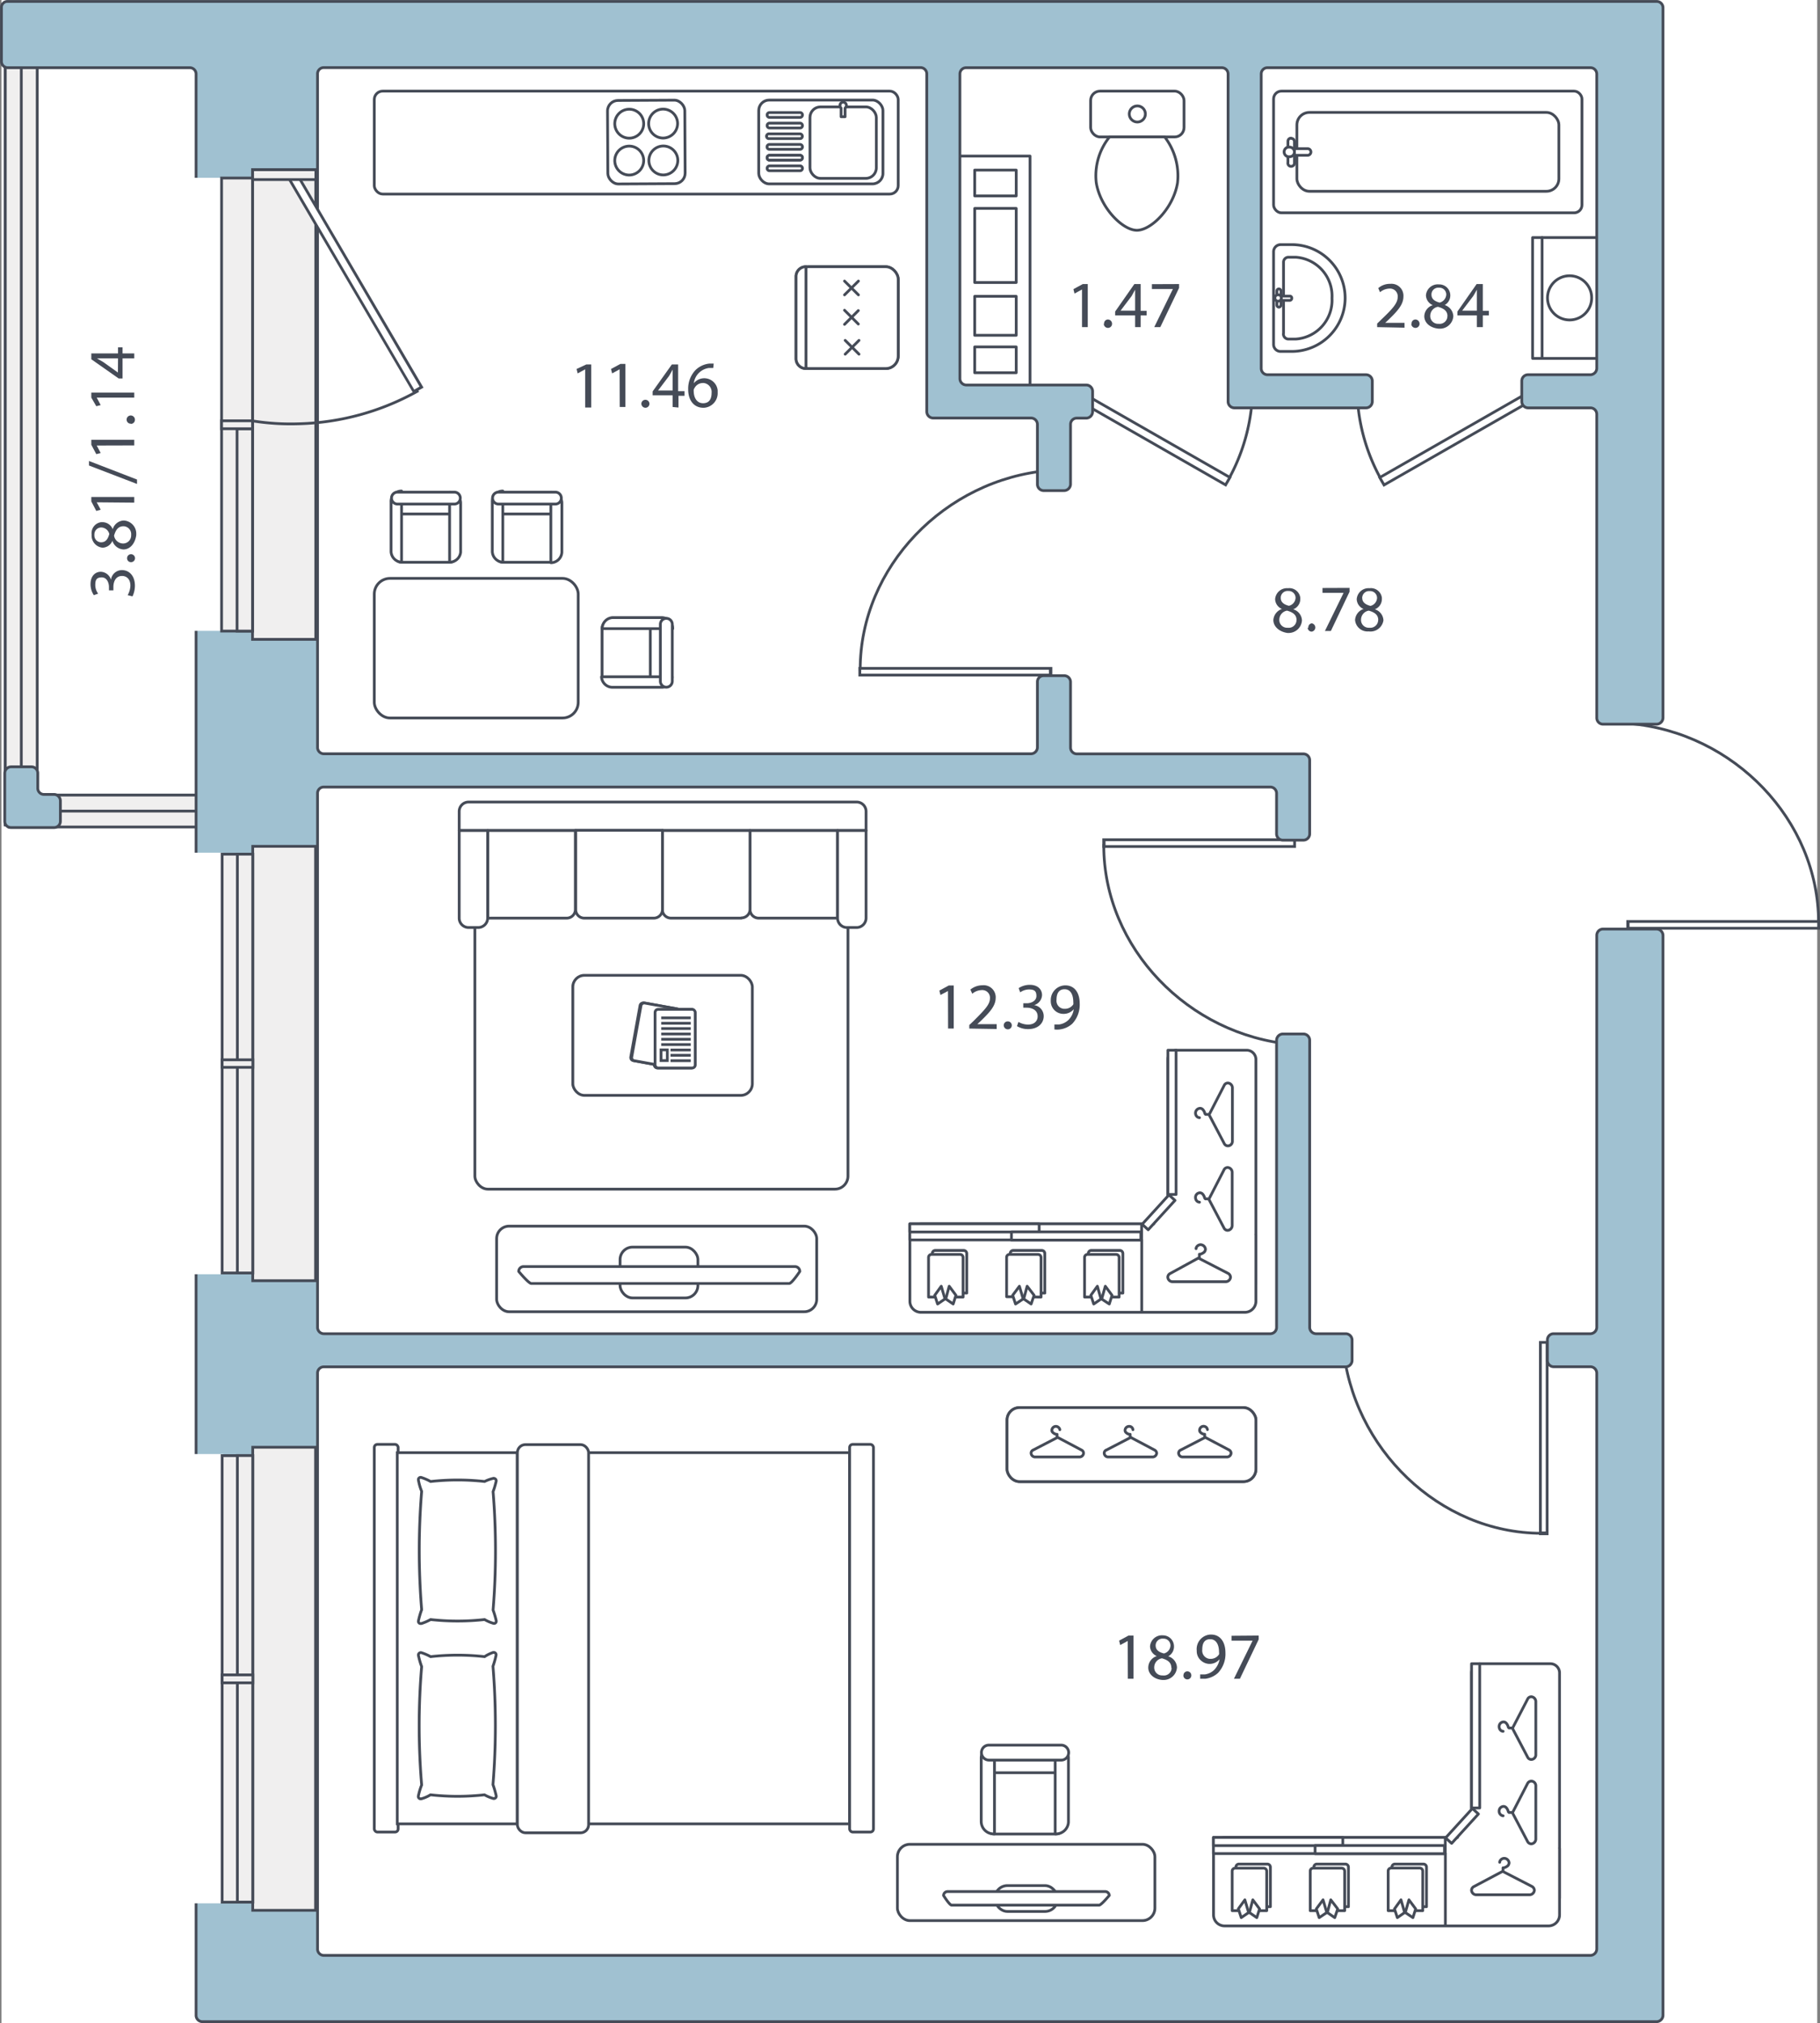 <svg xmlns="http://www.w3.org/2000/svg" viewBox="0 0 164.84 183.19"><rect x="0" y="0" width="164.84" height="183.19" fill="#808080" stroke="none"/><defs><style>.cls-1,.cls-3,.cls-5,.cls-9{fill:#fff;}.cls-2,.cls-6{fill:none;}.cls-2,.cls-3,.cls-5,.cls-6,.cls-7,.cls-8{stroke:#454b57;}.cls-2,.cls-3,.cls-7,.cls-8,.cls-9{stroke-miterlimit:10;}.cls-2,.cls-3,.cls-5,.cls-6,.cls-7,.cls-8,.cls-9{stroke-width:0.25px;}.cls-4{fill:#454b57;}.cls-5,.cls-6{stroke-linecap:round;stroke-linejoin:round;}.cls-7{fill:#f0efef;}.cls-8{fill:#a0c1d1;}.cls-9{stroke:#fff;stroke-linecap:square;}</style></defs><title>Ресурс 1</title><g id="Слой_2" data-name="Слой 2"><g id="Слой_1-2" data-name="Слой 1"><rect class="cls-1" x="0.13" width="164.46" height="183.18"/><g id="планировки"><path class="cls-2" d="M122.91,35a17.13,17.13,0,0,0,2.25,8.53l13.62-7.81"/><rect class="cls-3" x="124.09" y="39.17" width="16.15" height="0.78" transform="translate(-2.19 70.87) rotate(-29.78)"/><path class="cls-2" d="M113.45,35a17.34,17.34,0,0,1-2.25,8.53L97.58,35.76"/><rect class="cls-3" x="103.8" y="31.48" width="0.78" height="16.15" transform="translate(18.11 110.34) rotate(-60.22)"/><path class="cls-2" d="M121.63,121.74c.81,9.41,8.74,17.09,18,17.09V121.74"/><rect class="cls-1" x="139.55" y="121.54" width="0.61" height="17.29"/><path class="cls-4" d="M140,121.67v17h-.36v-17H140m.25-.25h-.86V139h.86Z"/><path class="cls-2" d="M117.06,94.56c-9.42-.81-17.09-8.74-17.09-18h17.09"/><rect class="cls-1" x="99.96" y="76.03" width="17.29" height="0.61"/><path class="cls-4" d="M117.13,76.16v.36h-17v-.36h17m.25-.25H99.84v.86h17.54Z"/><path class="cls-2" d="M147.62,65.52c9.42.81,17.09,8.74,17.09,18H147.62"/><rect class="cls-1" x="147.43" y="83.43" width="17.29" height="0.61"/><path class="cls-4" d="M164.59,83.56v.36h-17v-.36h17m.25-.25H147.3v.86h17.54Z"/><path class="cls-2" d="M95,42.6c-9.41.81-17.09,8.74-17.09,18H95"/><rect class="cls-1" x="77.89" y="60.52" width="17.29" height="0.61"/><path class="cls-4" d="M78,60.64H95V61H78v-.36m-.25-.25v.86H95.31v-.86Z"/><rect class="cls-5" x="43.01" y="78.2" width="33.79" height="29.47" rx="1.18"/><rect class="cls-5" x="51.88" y="88.31" width="16.26" height="10.87" rx="1.05"/><path class="cls-5" d="M42.44,72.62H77.59a.85.85,0,0,1,.85.84V75.2H41.59V73.47A.85.85,0,0,1,42.44,72.62Z"/><path class="cls-5" d="M75.86,83.13H68.71a.78.78,0,0,1-.78-.78V75.2h7.93v7.93Z"/><path class="cls-5" d="M67.15,83.13H60.77a.78.78,0,0,1-.78-.78V75.2h7.94v7.13a.78.78,0,0,1-.78.78Z"/><path class="cls-5" d="M59.26,83.13H52.88a.78.78,0,0,1-.74-.8V75.18H60v7.15a.78.78,0,0,1-.76.8Z"/><path class="cls-5" d="M51.28,83.13h-7.1V75.2h7.93v7.13a.78.78,0,0,1-.76.8Z"/><path class="cls-5" d="M75.86,83.13V75.2h2.58v7.93a.86.86,0,0,1-.85.85h-.88a.85.85,0,0,1-.85-.85Z"/><path class="cls-5" d="M41.59,83.13V75.2h2.58v7.93a.86.86,0,0,1-.85.85h-.88A.85.85,0,0,1,41.59,83.13Z"/><rect class="cls-3" x="56.69" y="91.88" width="5.31" height="3.64" rx="0.28" transform="translate(-43.4 135.47) rotate(-79.78)"/><rect class="cls-3" x="59.25" y="91.39" width="3.64" height="5.31" rx="0.28"/><rect class="cls-3" x="59.79" y="95.06" width="0.57" height="0.97"/><line class="cls-2" x1="62.48" y1="95.07" x2="60.66" y2="95.07"/><line class="cls-2" x1="62.48" y1="95.55" x2="60.65" y2="95.55"/><line class="cls-2" x1="60.65" y1="96.04" x2="62.48" y2="96.04"/><line class="cls-2" x1="62.48" y1="93.62" x2="59.81" y2="93.62"/><line class="cls-2" x1="62.48" y1="94.1" x2="59.81" y2="94.1"/><line class="cls-2" x1="59.81" y1="94.58" x2="62.48" y2="94.58"/><line class="cls-2" x1="62.48" y1="92.16" x2="59.81" y2="92.16"/><line class="cls-2" x1="62.48" y1="92.65" x2="59.81" y2="92.65"/><line class="cls-2" x1="59.81" y1="93.13" x2="62.48" y2="93.13"/><rect class="cls-3" x="56.77" y="91.88" width="5.31" height="3.64" rx="0.28" transform="translate(-43.33 135.56) rotate(-79.78)"/><rect class="cls-3" x="59.33" y="91.39" width="3.64" height="5.31" rx="0.28"/><rect class="cls-3" x="59.87" y="95.06" width="0.57" height="0.97"/><line class="cls-2" x1="62.56" y1="95.07" x2="60.73" y2="95.07"/><line class="cls-2" x1="62.56" y1="95.55" x2="60.73" y2="95.55"/><line class="cls-2" x1="60.73" y1="96.04" x2="62.56" y2="96.04"/><line class="cls-2" x1="62.56" y1="93.62" x2="59.89" y2="93.62"/><line class="cls-2" x1="62.56" y1="94.1" x2="59.89" y2="94.1"/><line class="cls-2" x1="59.89" y1="94.58" x2="62.56" y2="94.58"/><line class="cls-2" x1="62.56" y1="92.16" x2="59.89" y2="92.16"/><line class="cls-2" x1="62.56" y1="92.65" x2="59.89" y2="92.65"/><line class="cls-2" x1="59.89" y1="93.13" x2="62.56" y2="93.13"/><path class="cls-5" d="M106.61,95.09h6.31a.84.84,0,0,1,.83.82v20.35a.82.82,0,0,1-.82.82H106.6a.82.82,0,0,1-.82-.82v-2.68l-1.84-2.87,1.84-1.89V95.91a.82.82,0,0,1,.82-.82Z"/><path class="cls-5" d="M113.75,111.82v6a1,1,0,0,1-1,1H83.41a1,1,0,0,1-1-1v-6a1,1,0,0,1,1-1h21.08"/><rect class="cls-5" x="82.4" y="110.81" width="21" height="1.46"/><rect class="cls-5" x="82.4" y="110.81" width="11.72" height="0.74"/><rect class="cls-5" x="91.61" y="111.54" width="11.72" height="0.74"/><path class="cls-5" d="M94.63,117.08V113.5a.28.28,0,0,0-.26-.28h-2.6a.27.27,0,0,0-.27.26v3.6Z"/><path class="cls-5" d="M94.29,117.44v-3.58a.28.28,0,0,0-.26-.28h-2.6a.26.26,0,0,0-.26.25,0,0,0,0,0,0,0v3.58Z"/><polygon class="cls-5" points="93.66 117.28 93.03 116.46 92.72 117.61 93.39 118.07 93.66 117.28"/><polygon class="cls-5" points="91.72 117.28 92.33 116.46 92.67 117.61 91.98 118.07 91.72 117.28"/><path class="cls-5" d="M101.7,117.08V113.5a.28.28,0,0,0-.26-.28h-2.6a.27.27,0,0,0-.27.26v3.6Z"/><path class="cls-5" d="M101.36,117.44v-3.58a.28.28,0,0,0-.26-.28H98.5a.27.27,0,0,0-.27.26v3.6Z"/><polygon class="cls-5" points="100.72 117.28 100.11 116.46 99.78 117.62 100.47 118.07 100.72 117.28"/><polygon class="cls-5" points="98.8 117.28 99.39 116.46 99.72 117.62 99.06 118.07 98.8 117.28"/><path class="cls-5" d="M87.56,117.08V113.5a.28.28,0,0,0-.26-.28H84.7a.27.27,0,0,0-.26.27h0v3.58Z"/><path class="cls-5" d="M87.23,117.44v-3.58a.28.28,0,0,0-.26-.28h-2.6a.27.27,0,0,0-.27.26v3.6Z"/><polygon class="cls-5" points="86.58 117.28 85.97 116.46 85.66 117.61 86.33 118.07 86.58 117.28"/><polygon class="cls-5" points="84.66 117.28 85.25 116.46 85.59 117.61 84.92 118.07 84.66 117.28"/><rect class="cls-5" x="105.78" y="95.09" width="0.74" height="13.06"/><rect class="cls-5" x="103.13" y="109.4" width="3.6" height="0.74" transform="translate(-46.88 113.29) rotate(-47.62)"/><line class="cls-6" x1="103.41" y1="112.28" x2="103.41" y2="118.78"/><path class="cls-5" d="M108.64,108.85h0a.37.37,0,0,1-.23-.1.44.44,0,0,1-.13-.32.41.41,0,0,1,.4-.43h0a.34.34,0,0,1,.24.11.82.82,0,0,1,.19.37l.06.07h.3l1.38,2.62a.37.37,0,0,0,.35.23.44.44,0,0,0,.4-.45h0v-4.79h0a.44.44,0,0,0-.4-.45.37.37,0,0,0-.35.23l-1.36,2.64"/><path class="cls-5" d="M108.33,113.06h0a.32.32,0,0,1,.1-.22.42.42,0,0,1,.32-.14.45.45,0,0,1,.43.42.47.47,0,0,1-.11.25.93.93,0,0,1-.37.19h-.07v.3L106,115.3a.38.38,0,0,0-.23.35.43.43,0,0,0,.45.4H111a.44.44,0,0,0,.45-.41h0a.42.42,0,0,0-.23-.35l-2.64-1.36"/><path class="cls-5" d="M108.64,101.2h0a.37.37,0,0,1-.23-.1.44.44,0,0,1-.13-.32.43.43,0,0,1,.42-.43.34.34,0,0,1,.24.11.82.82,0,0,1,.19.37l.06.07h.3l1.38,2.62a.37.37,0,0,0,.35.23.41.41,0,0,0,.4-.42v0h0V98.51h0a.44.44,0,0,0-.4-.45.37.37,0,0,0-.35.23l-1.36,2.64"/><rect class="cls-5" x="44.98" y="111.02" width="28.99" height="7.75" rx="1.13"/><rect class="cls-5" x="56.16" y="112.92" width="7.05" height="4.6" rx="1.13"/><path class="cls-5" d="M71.48,116.21H48.12c-.24,0-1.14-1.09-1.14-1.09a.44.44,0,0,1,.44-.44H72a.44.44,0,0,1,.44.44h0S71.72,116.21,71.48,116.21Z"/><rect class="cls-3" x="46.85" y="131.53" width="30.1" height="33.61"/><rect class="cls-3" x="76.95" y="130.78" width="2.16" height="35.1" rx="0.28"/><rect class="cls-3" x="33.9" y="130.78" width="2.16" height="35.1" rx="0.28"/><rect class="cls-3" x="35.98" y="131.53" width="10.87" height="33.61"/><rect class="cls-3" x="46.86" y="130.8" width="6.45" height="35.15" rx="0.73"/><path class="cls-3" d="M43.89,150A22.21,22.21,0,0,0,39,150a4.63,4.63,0,0,0-.83-.36.22.22,0,0,0-.27.16.17.17,0,0,0,0,.1,7.12,7.12,0,0,0,.29,1,64,64,0,0,0,0,10.72,6,6,0,0,0-.3,1,.21.21,0,0,0,.18.25h.09a3.21,3.21,0,0,0,.83-.36,22.21,22.21,0,0,0,4.89,0,3.66,3.66,0,0,0,.79.33.22.22,0,0,0,.27-.15.34.34,0,0,0,0-.1,8.78,8.78,0,0,0-.29-1h0a66.15,66.15,0,0,0,0-10.72h0a7.94,7.94,0,0,0,.28-1,.22.22,0,0,0-.16-.25h-.11A3.39,3.39,0,0,0,43.89,150Z"/><path class="cls-3" d="M43.89,134.14a22.21,22.21,0,0,0-4.89,0,4.63,4.63,0,0,0-.83-.36.21.21,0,0,0-.27.13.24.24,0,0,0,0,.12,5,5,0,0,0,.29,1,66.15,66.15,0,0,0,0,10.72,7.12,7.12,0,0,0-.29,1,.2.2,0,0,0,.15.25h.12a4.63,4.63,0,0,0,.83-.36,22.21,22.21,0,0,0,4.89,0,3.49,3.49,0,0,0,.79.34.2.2,0,0,0,.26-.13.49.49,0,0,0,0-.12,7.94,7.94,0,0,0-.28-.95h0a66.15,66.15,0,0,0,0-10.72h0a7.94,7.94,0,0,0,.28-.95.22.22,0,0,0-.19-.25.11.11,0,0,0-.08,0A3.53,3.53,0,0,0,43.89,134.14Z"/><rect class="cls-5" x="89.26" y="160.51" width="7.15" height="5.55" rx="0.77"/><path class="cls-5" d="M95.64,166.05h-.07v-8h.07a1.13,1.13,0,0,1,1.13,1.13h0V165A1.13,1.13,0,0,1,95.64,166.05Z"/><path class="cls-5" d="M90.06,166.05H90a1.13,1.13,0,0,1-1.13-1.13h0v-5.78A1.12,1.12,0,0,1,90,158.05h.07v8h0Z"/><path class="cls-5" d="M89.57,159.37h6.54a.68.68,0,0,0,.68-.68h0a.68.68,0,0,0-.66-.68H89.57a.67.67,0,0,0-.68.68h0A.69.69,0,0,0,89.57,159.37Z"/><rect class="cls-5" x="81.28" y="166.99" width="23.32" height="6.91" rx="1.13"/><rect class="cls-5" x="90.11" y="170.73" width="5.67" height="2.34" rx="1.13"/><path class="cls-5" d="M86.19,172.5H99.55c.19,0,.92-.88.92-.88a.37.37,0,0,0-.36-.35H85.81a.36.36,0,0,0-.35.36S86,172.5,86.19,172.5Z"/><rect class="cls-5" x="33.9" y="52.37" width="18.47" height="12.64" rx="1.42"/><rect class="cls-5" x="54.53" y="56.29" width="4.37" height="5.64" rx="0.61"/><path class="cls-5" d="M54.53,61.28h6.35a.94.94,0,0,1-.94.95H55.48a1,1,0,0,1-1-.95h0Z"/><path class="cls-5" d="M54.54,56.92h0a1,1,0,0,1,.94-1h4.45a1,1,0,0,1,1,1H54.54Z"/><path class="cls-5" d="M59.81,56.53v5.15a.54.54,0,0,0,.54.54h0a.54.54,0,0,0,.54-.54h0V56.53a.54.54,0,0,0-.54-.54h0a.54.54,0,0,0-.54.54Z"/><rect class="cls-5" x="44.9" y="46.54" width="5.64" height="4.37" rx="0.61"/><path class="cls-5" d="M49.89,50.91h0V44.56h0a1,1,0,0,1,1,.95h0V50a1,1,0,0,1-1,.95Z"/><path class="cls-5" d="M45.54,50.9h0a1,1,0,0,1-.95-.95h0V45.46a.94.94,0,0,1,.95-1h0V50.9Z"/><path class="cls-5" d="M45.15,45.64H50.3a.54.54,0,0,0,.54-.54h0a.54.54,0,0,0-.54-.54H45.15a.54.54,0,0,0-.54.54h0a.54.54,0,0,0,.54.54Z"/><rect class="cls-5" x="35.73" y="46.54" width="5.64" height="4.37" rx="0.61"/><path class="cls-5" d="M40.72,50.9h0V44.56h0a1,1,0,0,1,1,.95h0V50A1,1,0,0,1,40.72,50.9Z"/><path class="cls-5" d="M36.37,50.9h0a1,1,0,0,1-.95-.95h0V45.46a.94.94,0,0,1,.95-1h0V50.9Z"/><path class="cls-5" d="M36,45.64h5.15a.54.54,0,0,0,.54-.54h0a.54.54,0,0,0-.54-.54H36a.54.54,0,0,0-.54.54h0a.54.54,0,0,0,.54.54Z"/><rect class="cls-3" x="91.21" y="127.45" width="22.54" height="6.7" rx="1.13"/><rect class="cls-5" x="91.21" y="127.45" width="22.54" height="6.7" rx="1.13"/><path class="cls-5" d="M109.17,130.14l-2.23,1.15a.3.3,0,0,0-.19.29.36.36,0,0,0,.37.34h4a.37.37,0,0,0,.38-.34h0a.34.34,0,0,0-.19-.3l-2.2-1.16v-.26h-.06a.58.58,0,0,1-.31-.16.25.25,0,0,1-.09-.2.36.36,0,0,1,.35-.36.4.4,0,0,1,.27.11.42.42,0,0,1,.09.19h0"/><path class="cls-5" d="M102.43,130.14l-2.22,1.15a.3.3,0,0,0-.2.29.36.36,0,0,0,.37.34h4a.37.37,0,0,0,.38-.34h0a.34.34,0,0,0-.19-.29l-2.21-1.17v-.25h-.06a.58.58,0,0,1-.31-.16.25.25,0,0,1-.09-.2.36.36,0,0,1,.36-.36h0a.33.33,0,0,1,.35.3h0"/><path class="cls-5" d="M95.8,130.14l-2.22,1.15a.3.3,0,0,0-.19.29.36.36,0,0,0,.37.34h4a.37.37,0,0,0,.38-.34h0a.32.32,0,0,0-.19-.29l-2.21-1.17v-.25h-.06a.58.58,0,0,1-.31-.16.23.23,0,0,1-.1-.2.36.36,0,0,1,.36-.36.36.36,0,0,1,.27.12.31.31,0,0,1,.09.18h0"/><path class="cls-5" d="M134.11,150.64h6.31a.83.83,0,0,1,.83.83h0v20.35a.82.82,0,0,1-.82.82H134.1a.83.83,0,0,1-.82-.83v-2.68l-1.84-2.86,1.84-1.89V151.47a.83.83,0,0,1,.83-.83Z"/><path class="cls-5" d="M141.25,167.38v6a1,1,0,0,1-1,1H110.91a1,1,0,0,1-1-1v-6a1,1,0,0,1,1-1H132"/><rect class="cls-5" x="109.9" y="166.37" width="21" height="1.46"/><rect class="cls-5" x="109.9" y="166.37" width="11.72" height="0.74"/><rect class="cls-5" x="119.11" y="167.1" width="11.72" height="0.74"/><path class="cls-5" d="M122.13,172.64v-3.58a.28.28,0,0,0-.26-.28h-2.6a.27.27,0,0,0-.27.26s0,0,0,0v3.58Z"/><path class="cls-5" d="M121.79,173v-3.57a.28.28,0,0,0-.26-.28h-2.6a.26.26,0,0,0-.26.25,0,0,0,0,0,0,0V173Z"/><polygon class="cls-5" points="121.16 172.84 120.53 172.02 120.22 173.17 120.89 173.63 121.16 172.84"/><polygon class="cls-5" points="119.22 172.84 119.83 172.02 120.17 173.17 119.48 173.63 119.22 172.84"/><path class="cls-5" d="M129.2,172.64v-3.58a.28.28,0,0,0-.26-.28h-2.6a.27.27,0,0,0-.27.26s0,0,0,0v3.58Z"/><path class="cls-5" d="M128.86,173v-3.58a.28.28,0,0,0-.26-.28H126a.27.27,0,0,0-.27.26V173Z"/><polygon class="cls-5" points="128.22 172.84 127.61 172.02 127.28 173.17 127.97 173.63 128.22 172.84"/><polygon class="cls-5" points="126.3 172.84 126.89 172.02 127.22 173.17 126.56 173.63 126.3 172.84"/><path class="cls-5" d="M115.06,172.64v-3.58a.28.28,0,0,0-.26-.28h-2.6a.27.27,0,0,0-.26.27h0v3.58Z"/><path class="cls-5" d="M114.73,173v-3.57a.28.28,0,0,0-.26-.28h-2.6a.27.27,0,0,0-.27.26V173Z"/><polygon class="cls-5" points="114.08 172.84 113.47 172.02 113.16 173.17 113.83 173.63 114.08 172.84"/><polygon class="cls-5" points="112.16 172.83 112.75 172.02 113.09 173.17 112.42 173.63 112.16 172.83"/><rect class="cls-5" x="133.28" y="150.64" width="0.74" height="13.06"/><rect class="cls-5" x="130.62" y="164.95" width="3.6" height="0.74" transform="translate(-78.96 151.71) rotate(-47.62)"/><line class="cls-6" x1="130.91" y1="167.83" x2="130.91" y2="174.34"/><path class="cls-5" d="M136.14,164.41h0a.38.38,0,0,1-.23-.11.4.4,0,0,1-.13-.31.41.41,0,0,1,.4-.43h0a.34.34,0,0,1,.24.11.82.82,0,0,1,.19.37l.06.07h.3l1.38,2.62a.39.39,0,0,0,.35.22.44.44,0,0,0,.4-.45h0v-4.79h0a.42.42,0,0,0-.4-.44h0a.39.39,0,0,0-.35.22L137,164.11"/><path class="cls-5" d="M135.83,168.62h0a.32.32,0,0,1,.1-.22.42.42,0,0,1,.32-.14.45.45,0,0,1,.43.42.47.47,0,0,1-.11.25.93.93,0,0,1-.37.19h-.07v.3l-2.62,1.39a.38.38,0,0,0-.23.35.43.43,0,0,0,.45.4h4.79a.44.44,0,0,0,.45-.41h0a.42.42,0,0,0-.23-.35l-2.64-1.36"/><path class="cls-5" d="M136.14,156.76h0a.37.37,0,0,1-.23-.1.44.44,0,0,1-.13-.32.41.41,0,0,1,.4-.43h0a.34.34,0,0,1,.24.11.82.82,0,0,1,.19.37l.06.07h.3l1.38,2.62a.37.37,0,0,0,.35.23.42.42,0,0,0,.4-.44h0v-4.79h0a.44.44,0,0,0-.4-.45.37.37,0,0,0-.35.23L137,156.46"/><rect class="cls-5" x="72.13" y="24.15" width="9.22" height="9.22" rx="1.13"/><path class="cls-5" d="M73,24.15h0v9.22h0a.9.9,0,0,1-.9-.9h0V25A.89.89,0,0,1,73,24.15Z"/><rect class="cls-5" x="72.13" y="24.15" width="9.22" height="9.22" rx="1.13"/><path class="cls-5" d="M73,24.15h0v9.22h0a.9.9,0,0,1-.9-.9h0V25A.89.89,0,0,1,73,24.15Z"/><path class="cls-5" d="M76.49,29.37l1.25-1.25Z"/><path class="cls-5" d="M76.49,28.09l1.25,1.25Z"/><path class="cls-5" d="M76.55,32.07l1.25-1.25Z"/><path class="cls-5" d="M76.55,30.82l1.25,1.25Z"/><path class="cls-5" d="M76.49,26.7l1.26-1.25Z"/><path class="cls-5" d="M76.49,25.45l1.26,1.25Z"/><rect class="cls-5" x="33.9" y="8.25" width="47.45" height="9.32" rx="0.76"/><rect class="cls-5" x="68.72" y="9.06" width="11.25" height="7.59" rx="0.95"/><rect class="cls-5" x="73.36" y="9.68" width="6.01" height="6.47" rx="0.95"/><path class="cls-5" d="M69.7,13.52h2.76a.22.22,0,0,0,0-.44H69.7a.22.22,0,0,0-.23.22.22.22,0,0,0,.22.22Z"/><path class="cls-5" d="M69.7,12.55h2.76a.21.21,0,0,0,.21-.21.22.22,0,0,0-.2-.22H69.7a.23.23,0,0,0-.27.17.22.22,0,0,0,.17.26Z"/><path class="cls-5" d="M69.7,14.48h2.76a.21.21,0,0,0,.21-.21h0a.21.21,0,0,0-.21-.21H69.7a.22.22,0,0,0,0,.44Z"/><path class="cls-5" d="M69.7,15.46h2.76a.22.22,0,0,0,0-.44H69.7a.22.22,0,0,0,0,.44Z"/><path class="cls-5" d="M69.7,14.5h2.76a.22.22,0,0,0,0-.44H69.7a.22.22,0,0,0,0,.44Z"/><path class="cls-5" d="M69.7,11.59h2.76a.22.22,0,0,0,0-.44H69.7a.22.22,0,0,0,0,.44Z"/><path class="cls-5" d="M69.7,10.63h2.76a.22.22,0,0,0,0-.44H69.7a.22.22,0,0,0,0,.44Z"/><path class="cls-5" d="M76.18,9.79v.78h.36V9.79a.37.37,0,0,0,.12-.24.3.3,0,0,0-.28-.3h0a.29.29,0,0,0-.3.3h0A.3.3,0,0,0,76.18,9.79Z"/><rect class="cls-5" x="55.04" y="9.08" width="7" height="7.56" rx="0.95" transform="translate(-0.07 0.32) rotate(-0.31)"/><path class="cls-5" d="M60.07,12.5a1.31,1.31,0,1,1,1.3-1.32,1.32,1.32,0,0,1-1.3,1.32Z"/><path class="cls-5" d="M60.09,15.84a1.31,1.31,0,1,1,1.3-1.32,1.32,1.32,0,0,1-1.3,1.32Z"/><path class="cls-5" d="M57,12.51a1.31,1.31,0,1,1,1.3-1.32h0A1.31,1.31,0,0,1,57,12.51Z"/><path class="cls-5" d="M57,15.85a1.31,1.31,0,1,1,1.3-1.32h0A1.32,1.32,0,0,1,57,15.85Z"/><rect class="cls-5" x="115.35" y="8.25" width="27.93" height="11.02" rx="0.71"/><rect class="cls-5" x="117.46" y="10.18" width="23.73" height="7.14" rx="1.13"/><path class="cls-5" d="M116.94,13.76a.31.31,0,0,0,.3.3h1.19a.3.3,0,0,0,.3-.3h0a.3.3,0,0,0-.28-.3h-1.21a.29.29,0,0,0-.3.3Z"/><path class="cls-5" d="M116.94,12.51a.28.28,0,0,0-.29.29h0v1.91a.29.29,0,0,0,.24.35.31.31,0,0,0,.35-.24v-2a.29.29,0,0,0-.29-.29Z"/><path class="cls-5" d="M116.81,13.32a.45.45,0,0,1,.43.44.43.43,0,0,1-.43.43h0a.44.44,0,1,1,0-.87Z"/><rect class="cls-5" x="98.78" y="8.25" width="8.46" height="4.15" rx="0.85"/><circle class="cls-5" cx="103.01" cy="10.32" r="0.73"/><path class="cls-5" d="M105.49,12.4h-5a5.6,5.6,0,0,0-1.2,4.15c.37,2.26,2.38,4.3,3.68,4.3s3.31-2,3.68-4.3A5.78,5.78,0,0,0,105.49,12.4Z"/><rect class="cls-5" x="138.81" y="21.51" width="5.88" height="10.94"/><path class="cls-5" d="M142.56,28.93a2,2,0,1,1,1.56-2.36,2.15,2.15,0,0,1,0,.8A2,2,0,0,1,142.56,28.93Z"/><line class="cls-6" x1="139.67" y1="21.51" x2="139.67" y2="32.45"/><path class="cls-5" d="M115.35,31.18V22.79a.64.64,0,0,1,.64-.64h1A4.83,4.83,0,0,1,121.83,27v0h0A4.84,4.84,0,0,1,117,31.82h-1a.63.63,0,0,1-.65-.63Z"/><path class="cls-5" d="M116.25,30.2V23.76a.45.45,0,0,1,.42-.47h.69A3.52,3.52,0,0,1,120.64,27h0a3.52,3.52,0,0,1-3.28,3.7h-.69a.46.46,0,0,1-.43-.48Z"/><path class="cls-5" d="M115.85,27a.18.18,0,0,1,.16-.19h.82A.18.18,0,0,1,117,27h0a.2.2,0,0,1-.2.2H116A.18.18,0,0,1,115.85,27Z"/><path class="cls-5" d="M115.85,27.81a.19.19,0,0,1-.2-.2V26.35a.18.18,0,0,1,.18-.19h0a.2.2,0,0,1,.19.19h0v1.26A.21.21,0,0,1,115.85,27.81Z"/><circle class="cls-5" cx="115.76" cy="26.98" r="0.29"/><rect class="cls-5" x="86.77" y="14.13" width="6.52" height="20.76"/><rect class="cls-5" x="88.28" y="15.4" width="3.76" height="2.34"/><rect class="cls-5" x="88.28" y="31.41" width="3.76" height="2.34"/><rect class="cls-5" x="88.28" y="18.87" width="3.76" height="6.71"/><rect class="cls-5" x="88.28" y="26.83" width="3.76" height="3.53"/><rect class="cls-7" x="0.48" y="5.9" width="2.89" height="68.78"/><rect class="cls-7" x="0.48" y="5.91" width="1.45" height="68.78"/><rect class="cls-7" x="0.83" y="71.99" width="24.78" height="2.89"/><rect class="cls-7" x="0.83" y="71.99" width="24.78" height="1.45"/><path class="cls-8" d="M.69,6.13h16.5a.57.57,0,0,1,.57.55h0v175.8a.57.57,0,0,0,.57.57H150.05a.59.59,0,0,0,.57-.57V84.69a.59.59,0,0,0-.57-.57h-4.87a.57.57,0,0,0-.56.57v35.5a.59.59,0,0,1-.57.57h-3.34a.56.56,0,0,0-.56.56h0v1.86a.57.57,0,0,0,.56.57h3.34a.58.58,0,0,1,.57.57h0v52.16a.59.59,0,0,1-.57.57H29.33a.57.57,0,0,1-.57-.57h0V124.33a.56.56,0,0,1,.54-.57h92.59a.59.59,0,0,0,.57-.57v-1.86a.58.58,0,0,0-.57-.57h-2.7a.58.58,0,0,1-.57-.57v-26a.57.57,0,0,0-.56-.57h-1.87a.58.58,0,0,0-.57.57v26a.57.57,0,0,1-.56.57H29.33a.57.57,0,0,1-.57-.57V71.83a.56.56,0,0,1,.54-.57h85.76a.57.57,0,0,1,.56.56h0V75.5a.57.57,0,0,0,.57.57h1.87a.57.57,0,0,0,.56-.56h0V68.83a.57.57,0,0,0-.55-.57H97.53a.57.57,0,0,1-.57-.57V61.74a.57.57,0,0,0-.57-.56H94.53a.55.55,0,0,0-.57.55h0v5.95a.59.59,0,0,1-.57.57H29.33a.57.57,0,0,1-.57-.57v-61a.56.56,0,0,1,.56-.56H83.38a.57.57,0,0,1,.56.56v30.6a.58.58,0,0,0,.57.57h8.88a.58.58,0,0,1,.57.57v5.43a.57.57,0,0,0,.57.57h1.86a.59.59,0,0,0,.57-.57V38.43a.56.56,0,0,1,.54-.57h.89a.59.59,0,0,0,.57-.57V35.43a.58.58,0,0,0-.57-.57H87.51a.58.58,0,0,1-.57-.57V6.69a.56.56,0,0,1,.57-.56h23.15a.57.57,0,0,1,.57.56V36.36a.57.57,0,0,0,.56.57h11.94a.57.57,0,0,0,.56-.57V34.49a.57.57,0,0,0-.56-.56h-8.94a.57.57,0,0,1-.56-.57V6.69a.56.56,0,0,1,.56-.56h29.26a.57.57,0,0,1,.57.56V33.36a.59.59,0,0,1-.57.57H138.4a.56.56,0,0,0-.57.56v1.87a.58.58,0,0,0,.57.57h5.65a.57.57,0,0,1,.57.56V65a.57.57,0,0,0,.56.57h4.87a.59.59,0,0,0,.57-.57V.69a.57.57,0,0,0-.57-.56H.69A.54.54,0,0,0,.13.67s0,0,0,0V5.56A.57.57,0,0,0,.69,6.13Z"/><path class="cls-8" d="M5.47,72.5v1.87a.57.57,0,0,1-.57.56H1a.56.56,0,0,1-.57-.56V70A.58.58,0,0,1,1,69.43H2.86a.57.57,0,0,1,.56.57v1.37a.56.56,0,0,0,.57.56H4.9A.59.59,0,0,1,5.47,72.5Z"/><rect class="cls-9" x="14.42" y="131.78" width="5.69" height="40.43"/><rect class="cls-7" x="22.89" y="131.04" width="5.69" height="41.93"/><rect class="cls-7" x="20.12" y="131.8" width="2.78" height="40.43"/><rect class="cls-7" x="21.5" y="131.79" width="1.39" height="40.43"/><rect class="cls-7" x="20.12" y="151.65" width="2.78" height="0.72"/><rect class="cls-9" x="14.42" y="77.33" width="5.69" height="37.92"/><rect class="cls-7" x="22.89" y="76.63" width="5.69" height="39.33"/><rect class="cls-7" x="20.12" y="77.34" width="2.78" height="37.92"/><rect class="cls-7" x="21.5" y="77.34" width="1.39" height="37.92"/><rect class="cls-7" x="20.12" y="95.96" width="2.78" height="0.68"/><rect class="cls-1" x="14.34" y="16.1" width="5.73" height="41.02"/><rect class="cls-7" x="22.87" y="15.36" width="5.73" height="42.53"/><rect class="cls-7" x="20.07" y="16.12" width="2.8" height="41.02"/><rect class="cls-7" x="21.47" y="38.82" width="1.4" height="18.32"/><rect class="cls-7" x="20.07" y="38.1" width="2.8" height="0.72"/><path class="cls-2" d="M22.87,38.11a22,22,0,0,0,4.22.26,23.22,23.22,0,0,0,10.81-3"/><polygon class="cls-1" points="26.04 15.91 26.73 15.51 38.19 35.05 37.48 35.45 26.04 15.91"/><path class="cls-4" d="M26.7,15.68,38,35l-.48.28L26.22,16l.48-.28m.09-.34-.92.52L37.44,35.62l.92-.52L26.79,15.34Z"/><rect class="cls-7" x="22.88" y="15.37" width="5.73" height="0.89"/></g><g id="подпись"><path class="cls-4" d="M102.14,148.58h0l-.68.37-.1-.4.85-.46h.45V152h-.51Z"/><path class="cls-4" d="M104,151a1.1,1.1,0,0,1,.77-1.05h0a1,1,0,0,1-.61-.88,1.08,1.08,0,0,1,1.17-1h0a1,1,0,0,1,1,1,1,1,0,0,1-.52.9h0a1.1,1.1,0,0,1,.79,1,1.21,1.21,0,0,1-1.27,1.14h-.06C104.52,152.05,104,151.57,104,151Zm2.09,0c0-.47-.33-.7-.85-.85a.83.83,0,0,0-.7.81.71.71,0,0,0,.69.74h.08a.7.7,0,0,0,.8-.58s0-.08,0-.12Zm-1.42-2c0,.39.3.6.75.71a.77.77,0,0,0,.59-.7.62.62,0,0,0-.58-.64h-.08a.62.62,0,0,0-.68.56S104.66,149,104.67,149Z"/><path class="cls-4" d="M107.19,151.68a.35.35,0,0,1,.36-.35.36.36,0,0,1,.35.37.36.36,0,0,1-.72,0A0,0,0,0,1,107.19,151.68Z"/><path class="cls-4" d="M108.7,151.61h.42a1.52,1.52,0,0,0,.82-.38,1.83,1.83,0,0,0,.52-1h0a1.16,1.16,0,0,1-1.65.15,1.12,1.12,0,0,1-.42-.92A1.32,1.32,0,0,1,109.6,148h.1c.8,0,1.29.65,1.29,1.65a2.5,2.5,0,0,1-.67,1.82,2.08,2.08,0,0,1-1.14.53h-.48Zm.19-2.24a.75.75,0,0,0,.66.83h.09a.89.89,0,0,0,.77-.41.61.61,0,0,0,0-.19c0-.67-.25-1.18-.8-1.18S108.89,148.82,108.89,149.37Z"/><path class="cls-4" d="M114,148.09v.35L112.3,152h-.54l1.69-3.45h-1.91v-.44Z"/><path class="cls-4" d="M85.86,89.73h0l-.68.36-.1-.4.85-.46h.45v3.9h-.51Z"/><path class="cls-4" d="M87.79,93.13v-.32l.42-.4c1-1,1.44-1.46,1.45-2a.69.69,0,0,0-.62-.76.38.38,0,0,0-.15,0,1.33,1.33,0,0,0-.83.33l-.17-.38a1.74,1.74,0,0,1,1.1-.39,1.09,1.09,0,0,1,1.19,1,.66.66,0,0,1,0,.14c0,.72-.53,1.3-1.35,2.09l-.31.29h1.75v.44Z"/><path class="cls-4" d="M90.91,92.82a.36.36,0,0,1,.37-.34.36.36,0,0,1,0,.72.37.37,0,0,1-.37-.36S90.9,92.83,90.91,92.82Z"/><path class="cls-4" d="M92.24,92.53a1.82,1.82,0,0,0,.86.24c.68,0,.89-.43.88-.75,0-.55-.49-.78-1-.78h-.3v-.4H93c.38,0,.87-.2.87-.66s-.2-.59-.69-.59a1.43,1.43,0,0,0-.78.26l-.14-.38a1.84,1.84,0,0,1,1-.3c.77,0,1.12.45,1.12.93a1,1,0,0,1-.72.91h0a1,1,0,0,1,.87,1c0,.62-.49,1.17-1.42,1.17a1.92,1.92,0,0,1-1-.27Z"/><path class="cls-4" d="M95.5,92.76h.42a1.52,1.52,0,0,0,.82-.38,1.67,1.67,0,0,0,.51-1h0a1.18,1.18,0,0,1-.92.42,1.14,1.14,0,0,1-1.16-1.11.28.28,0,0,1,0-.09,1.33,1.33,0,0,1,1.27-1.38h.06c.8,0,1.29.64,1.29,1.64a2.51,2.51,0,0,1-.67,1.83,2.06,2.06,0,0,1-1.14.52,1.93,1.93,0,0,1-.48,0Zm.19-2.24a.73.73,0,0,0,.65.82h.1a.89.89,0,0,0,.77-.4.67.67,0,0,0,0-.2c0-.66-.24-1.17-.79-1.17S95.69,90,95.69,90.52Z"/><path class="cls-4" d="M53,33.44h0l-.68.37-.1-.4L53.1,33h.45v3.9H53Z"/><path class="cls-4" d="M56.12,33.44h0l-.68.37-.1-.4.85-.46h.45v3.9h-.51Z"/><path class="cls-4" d="M58.09,36.54a.36.36,0,0,1,.37-.34.36.36,0,0,1,0,.72.37.37,0,0,1-.37-.36S58.08,36.55,58.09,36.54Z"/><path class="cls-4" d="M60.92,36.85V35.79H59.11v-.35L60.85,33h.57v2.42H62v.42h-.55V36.9Zm0-1.48V33.46h0c-.12.23-.21.4-.32.58l-1,1.32h1.32Z"/><path class="cls-4" d="M64.6,33.32h-.4a1.59,1.59,0,0,0-1.36,1.38h0a1.22,1.22,0,0,1,2.16.64v.2a1.32,1.32,0,0,1-1.24,1.38H63.7c-.83,0-1.37-.65-1.37-1.66A2.44,2.44,0,0,1,63,33.5a2.11,2.11,0,0,1,1.25-.58h.39Zm-.15,2.25a.81.81,0,0,0-.71-.89h-.1a.86.86,0,0,0-.75.48.32.32,0,0,0-.06.23c0,.64.3,1.12.85,1.12S64.45,36.13,64.45,35.57Z"/><path class="cls-4" d="M115.33,56.14a1.13,1.13,0,0,1,.78-1h0a1,1,0,0,1-.62-.88,1.07,1.07,0,0,1,1.16-1h0a1,1,0,0,1,1.12.86c0,.05,0,.09,0,.14a1,1,0,0,1-.64.91h0a1.09,1.09,0,0,1,.79,1,1.21,1.21,0,0,1-1.27,1.14h-.06C115.83,57.19,115.33,56.71,115.33,56.14Zm2.1,0c0-.47-.33-.7-.86-.85a.84.84,0,0,0-.7.81.7.7,0,0,0,.69.74h.09a.7.7,0,0,0,.77-.61.49.49,0,0,0,0-.12Zm-1.43-2c0,.39.29.6.74.71a.77.77,0,0,0,.6-.7.62.62,0,0,0-.58-.64h-.08a.62.62,0,0,0-.68.56S116,54.15,116,54.17Z"/><path class="cls-4" d="M118.5,56.82a.35.35,0,0,1,.31-.38h0a.38.38,0,0,1,0,.75.36.36,0,0,1-.37-.34A0,0,0,0,1,118.5,56.82Z"/><path class="cls-4" d="M122.23,53.23v.35l-1.69,3.55H120l1.69-3.45h-1.91v-.44Z"/><path class="cls-4" d="M122.73,56.14a1.12,1.12,0,0,1,.77-1h0a1,1,0,0,1-.62-.88,1.07,1.07,0,0,1,1.16-1h0a1,1,0,0,1,1.12.86c0,.05,0,.09,0,.14a1,1,0,0,1-.64.91h0a1.09,1.09,0,0,1,.78,1,1.19,1.19,0,0,1-1.34,1h0A1.13,1.13,0,0,1,122.73,56.14Zm2.1,0c0-.47-.33-.7-.86-.85a.84.84,0,0,0-.7.81.7.7,0,0,0,.69.74h.09a.71.71,0,0,0,.77-.64.28.28,0,0,0,0-.09Zm-1.45-2c0,.39.29.6.74.72a.77.77,0,0,0,.6-.7.62.62,0,0,0-.58-.64h-.08a.62.62,0,0,0-.68.56.11.11,0,0,0,0,.08Z"/><path class="cls-4" d="M98,26.21h0l-.68.37-.1-.4.85-.46h.45v3.9H98Z"/><path class="cls-4" d="M100,29.31a.35.35,0,0,1,.33-.38h0a.38.38,0,0,1,.39.36.37.37,0,0,1-.35.4.38.38,0,0,1-.4-.36Z"/><path class="cls-4" d="M102.81,29.62V28.56H101v-.35l1.74-2.49h.57v2.42h.54v.42h-.54v1.06Zm0-1.48V26.23h0c-.12.23-.22.4-.32.58l-1,1.32h1.32Z"/><path class="cls-4" d="M106.79,25.72v.35l-1.7,3.55h-.55l1.69-3.45h-1.9v-.44Z"/><path class="cls-4" d="M124.73,29.62V29.3l.41-.4c1-.95,1.45-1.46,1.45-2a.7.7,0,0,0-.63-.77h-.14a1.39,1.39,0,0,0-.83.33l-.16-.37a1.61,1.61,0,0,1,1.1-.39,1.08,1.08,0,0,1,1.18,1,.76.76,0,0,1,0,.15c0,.72-.52,1.3-1.34,2.09l-.31.29h1.75v.44Z"/><path class="cls-4" d="M127.85,29.31a.35.35,0,0,1,.33-.38h0a.38.38,0,0,1,.39.36.37.37,0,0,1-.35.4.38.38,0,0,1-.4-.36Z"/><path class="cls-4" d="M129,28.63a1.09,1.09,0,0,1,.77-1h0a1,1,0,0,1-.62-.88,1.07,1.07,0,0,1,1.16-1h.05a1,1,0,0,1,.49,1.87h0a1.12,1.12,0,0,1,.78,1,1.21,1.21,0,0,1-1.26,1.14h-.06C129.49,29.69,129,29.2,129,28.63Zm2.1,0c0-.48-.33-.7-.86-.85a.83.83,0,0,0-.7.8.7.7,0,0,0,.69.74h.09a.7.7,0,0,0,.77-.62s0-.06,0-.09Zm-1.45-1.95c0,.39.29.6.74.72a.8.8,0,0,0,.6-.71.62.62,0,0,0-.58-.64h-.08a.62.62,0,0,0-.68.56v.07Z"/><path class="cls-4" d="M133.76,29.62V28.56H132v-.35l1.74-2.49h.56v2.42h.55v.42h-.55v1.06Zm0-1.48V26.23h0c-.12.23-.22.4-.33.58l-1,1.32h1.33Z"/><path class="cls-4" d="M11.56,53.89a1.86,1.86,0,0,0,.25-.86c0-.68-.44-.89-.76-.88-.55,0-.78.49-.78,1v.3h-.4v-.3c0-.38-.19-.87-.65-.87s-.59.2-.59.69a1.31,1.31,0,0,0,.26.78l-.39.14a1.78,1.78,0,0,1-.3-1c0-.77.46-1.12.93-1.12a1,1,0,0,1,.92.72h0a1,1,0,0,1,1-.87c.63,0,1.17.49,1.17,1.42A2.29,2.29,0,0,1,12,54Z"/><path class="cls-4" d="M11.85,50.9a.35.35,0,0,1-.34-.38.36.36,0,0,1,.38-.34.37.37,0,0,1,.34.36.36.36,0,0,1-.36.36Z"/><path class="cls-4" d="M11.18,49.75a1.12,1.12,0,0,1-1-.78h0a1,1,0,0,1-.88.62,1.1,1.1,0,0,1-1-1.19v0a1,1,0,0,1,.86-1.12H9.3a1,1,0,0,1,.91.64h0a1.08,1.08,0,0,1,1-.79,1.19,1.19,0,0,1,1.13,1.26v.07C12.23,49.25,11.75,49.75,11.18,49.75Zm-2-.65c.39,0,.6-.3.72-.75a.77.77,0,0,0-.71-.59.62.62,0,0,0-.64.59.17.17,0,0,0,0,.07.62.62,0,0,0,.55.68h.07Zm2-1.45c-.47,0-.7.33-.85.85a.84.84,0,0,0,.8.71.73.73,0,0,0,.75-.71v-.07a.72.72,0,0,0-.64-.78h-.06Z"/><path class="cls-4" d="M8.76,45.48h0l.36.67-.4.11-.45-.86V45h3.89v.51Z"/><path class="cls-4" d="M12.41,43.82,8.06,42.15v-.41l4.35,1.68Z"/><path class="cls-4" d="M8.76,40.34h0l.36.68-.4.1-.45-.85v-.45h3.89v.51Z"/><path class="cls-4" d="M11.85,38.36a.36.36,0,0,1-.38-.34v0a.37.37,0,0,1,.35-.4.38.38,0,0,1,.4.36.37.37,0,0,1-.36.4Z"/><path class="cls-4" d="M8.76,36h0l.36.68-.4.1L8.27,36v-.45h3.89V36Z"/><path class="cls-4" d="M12.16,32.45H11.1v1.82h-.35L8.27,32.53V32h2.42v-.55h.41V32h1.06Zm-1.47,0H8.78l.57.33,1.33.95h0Z"/></g></g></g></svg>